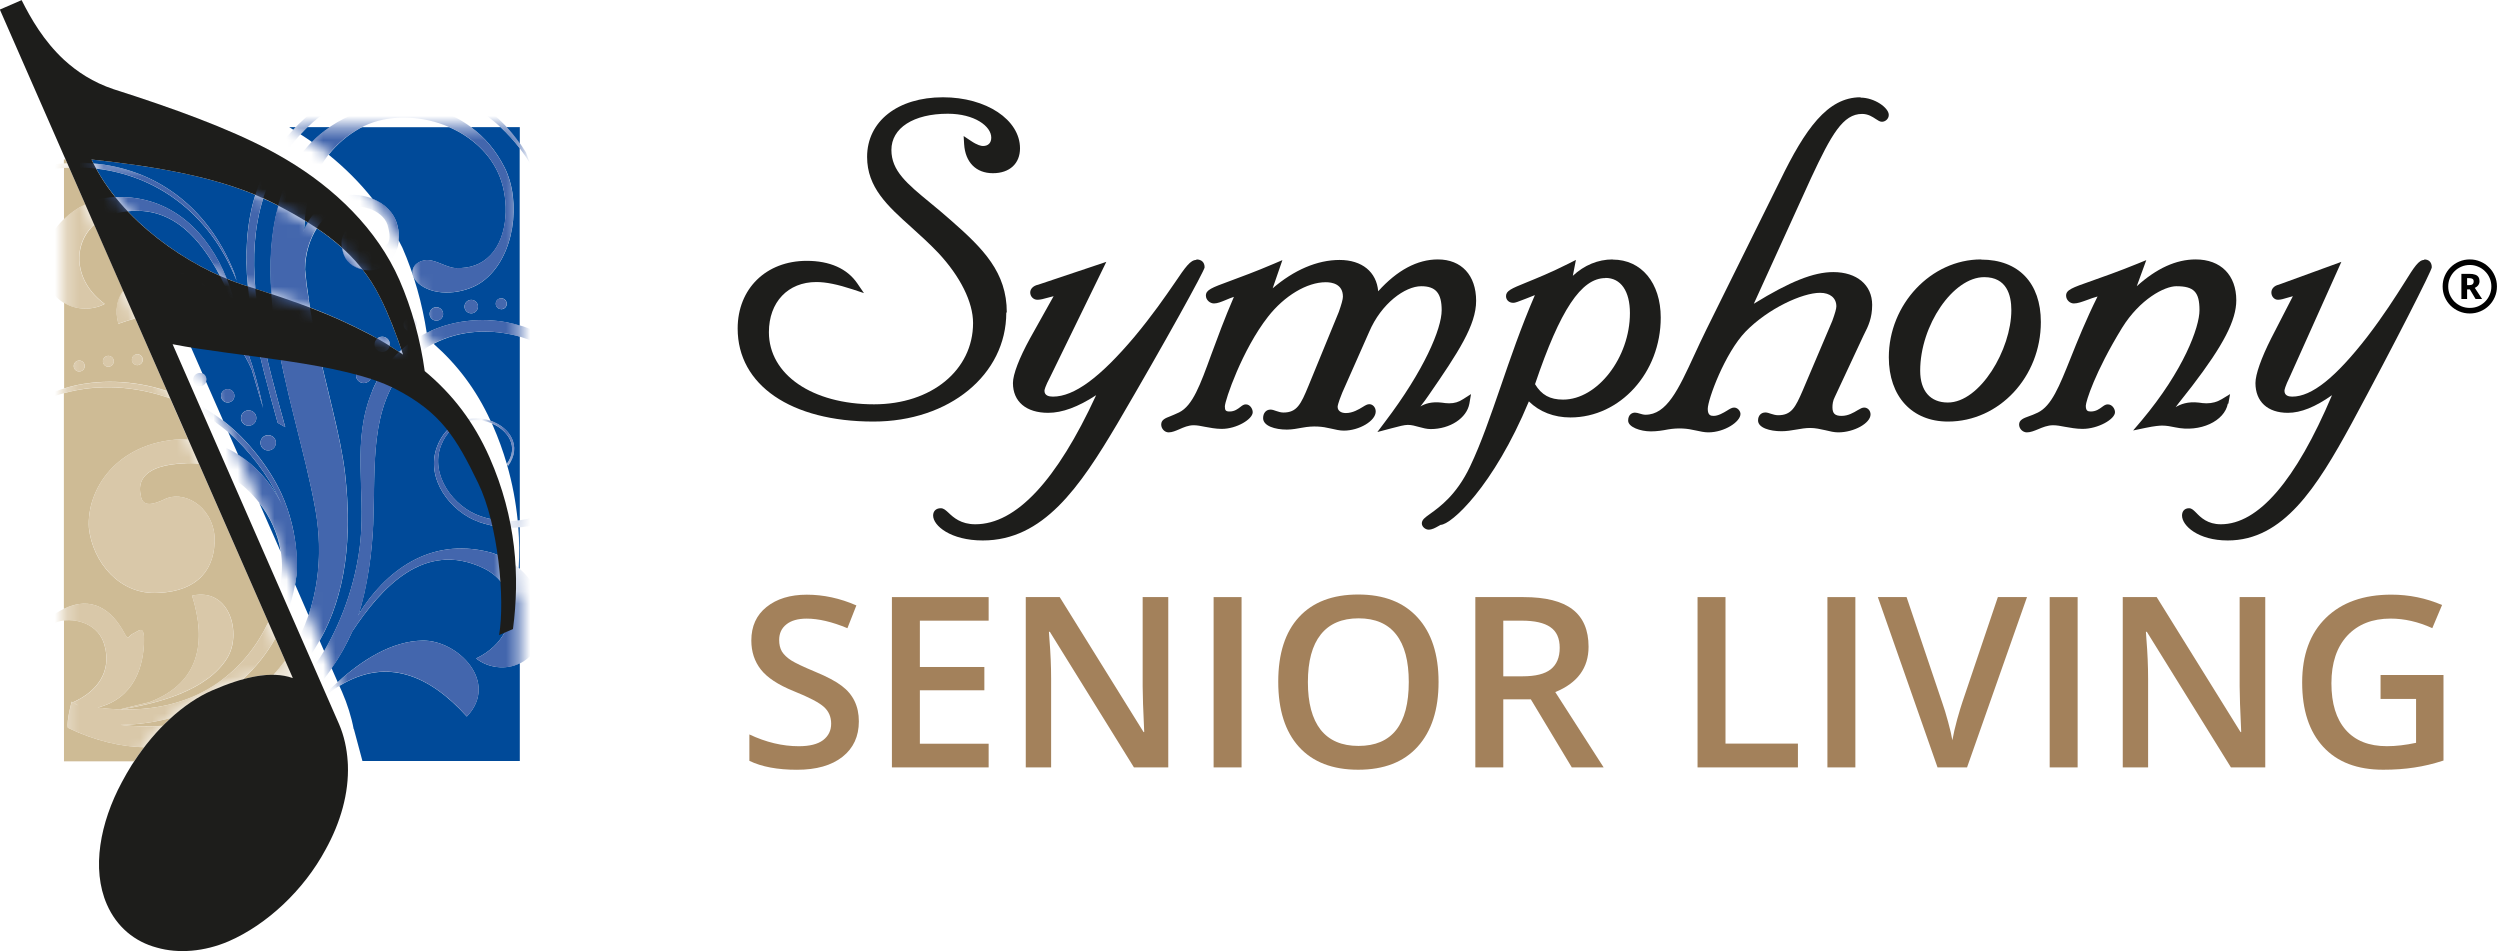 <svg width="205" height="78" viewBox="0 0 205 78" fill="none" xmlns="http://www.w3.org/2000/svg">
<g clip-path="url(#clip0_4287_3982)">
<path d="M40.332 34.728C40.358 34.772 40.376 34.824 40.402 34.868C40.874 35.939 41.251 36.993 41.557 38.038C42.563 36.653 41.688 35.295 40.341 34.728" fill="#004A99"/>
<path d="M36.157 36.54C35.23 38.961 37.198 41.573 39.377 42.322C39.928 42.514 40.479 42.636 41.022 42.688C40.715 40.58 40.19 38.49 39.447 36.975C39.018 36.087 38.615 35.286 38.204 34.563C37.364 34.789 36.594 35.399 36.157 36.54Z" fill="#004A99"/>
<path d="M35.562 28.198C37.514 29.922 39.062 31.968 40.226 34.502C41.783 35.042 42.833 36.566 41.669 38.195L41.564 38.073C42.019 39.64 42.299 41.173 42.448 42.671C42.509 42.671 42.562 42.671 42.623 42.653V27.605C40.269 26.917 37.688 27.065 35.562 28.189" fill="#004A99"/>
<path d="M25.581 11.643C26.027 11.19 26.517 10.781 27.042 10.424H25.222C25.178 10.467 25.126 10.511 25.082 10.555C24.933 10.703 24.785 10.859 24.645 11.016C24.959 11.216 25.274 11.425 25.581 11.643Z" fill="#004A99"/>
<path d="M41.371 13.724C42.789 16.502 42.211 21.152 39.56 23.086C38.309 24 36.157 24.34 34.74 23.538C33.471 22.807 33.559 21.614 34.783 21.353C35.615 21.178 36.559 21.962 37.399 21.988C38.519 22.006 39.455 21.727 40.234 20.909C41.713 19.341 41.739 16.415 40.986 14.499C40.243 12.61 38.677 11.225 36.839 10.432H29.7C29.648 10.459 29.595 10.476 29.543 10.502C28.467 11.094 27.618 11.835 26.953 12.688C28.283 13.768 29.499 14.97 30.549 16.302C31.546 16.703 32.343 17.46 32.596 18.523C32.71 18.949 32.727 19.35 32.692 19.716C32.789 19.916 32.902 20.116 32.999 20.316C33.961 22.511 34.626 24.906 34.993 27.292C37.329 26.142 40.103 25.951 42.614 26.691V12.157C42.133 11.521 41.599 10.946 41.039 10.424H38.624C39.718 11.242 40.663 12.331 41.371 13.724ZM35.982 26.256C35.693 26.36 35.378 26.221 35.265 25.942C35.151 25.655 35.291 25.341 35.58 25.228C35.859 25.115 36.183 25.254 36.297 25.541C36.411 25.829 36.271 26.142 35.982 26.256ZM38.843 25.655C38.563 25.768 38.239 25.628 38.126 25.341C38.012 25.062 38.16 24.74 38.441 24.627C38.729 24.514 39.044 24.653 39.158 24.941C39.263 25.228 39.123 25.541 38.843 25.655ZM41.083 25.35C40.838 25.341 40.645 25.132 40.654 24.888C40.663 24.636 40.873 24.453 41.126 24.462C41.371 24.47 41.564 24.679 41.555 24.932C41.546 25.176 41.336 25.367 41.083 25.358" fill="#004A99"/>
<path d="M20.758 26.543C20.408 26.491 20.067 26.447 19.717 26.404L19.936 27.161C19.848 26.917 19.752 26.665 19.656 26.395C19.489 26.377 19.323 26.351 19.157 26.325C20.417 28.581 21.126 31.298 21.572 33.466L20.644 30.314C19.262 27.152 17.057 25.811 14.441 25.689L16.602 30.627C16.602 30.627 16.637 30.636 16.655 30.645C16.882 30.775 16.97 31.045 16.891 31.289L18.3 34.493C18.3 34.493 18.352 34.528 18.378 34.554C20.259 36.035 22.07 38.299 23.068 40.467C23.785 42.035 24.214 43.785 24.319 45.527C24.319 45.579 24.336 45.631 24.336 45.675C24.363 46.006 24.354 46.354 24.336 46.729C24.336 46.807 24.336 46.877 24.336 46.955C24.336 47.112 24.301 47.26 24.275 47.408C24.249 47.582 24.232 47.756 24.197 47.93L25.299 50.456C26.2 47.817 26.419 44.813 25.85 41.687C25.019 37.062 23.313 31.907 22.552 26.778C22.149 26.717 21.738 26.665 21.336 26.613C21.834 29.46 22.639 32.316 23.392 35.025L22.77 34.668C22.044 32.047 21.274 29.295 20.767 26.534M19.148 32.734C18.991 32.996 18.658 33.083 18.396 32.935C18.134 32.778 18.046 32.447 18.195 32.186C18.352 31.925 18.685 31.837 18.947 31.985C19.21 32.134 19.297 32.473 19.148 32.734ZM20.933 34.598C20.758 34.894 20.373 34.999 20.067 34.824C19.77 34.65 19.665 34.267 19.84 33.962C20.015 33.657 20.399 33.562 20.706 33.736C21.012 33.91 21.108 34.293 20.933 34.598ZM22.534 36.627C22.359 36.923 21.974 37.028 21.668 36.853C21.371 36.679 21.266 36.296 21.441 35.991C21.616 35.695 22 35.591 22.307 35.765C22.613 35.939 22.709 36.322 22.534 36.618" fill="#004A99"/>
<path d="M42.535 46.563C42.535 46.563 42.587 46.616 42.623 46.642V43.237C42.623 43.237 42.544 43.237 42.5 43.237C42.587 44.36 42.587 45.475 42.535 46.555" fill="#004A99"/>
<path d="M39.046 53.991C41.295 52.92 42.161 50.909 41.776 49.176L41.181 49.437C41.251 49.036 41.295 48.575 41.321 48.061C40.945 47.452 40.385 46.938 39.632 46.581C34.785 44.273 31.26 48.2 28.889 51.771C28.416 52.833 27.848 53.843 27.191 54.793L27.69 55.933C29.72 54.105 32.126 52.581 34.645 52.528C37.506 52.476 40.971 55.925 38.276 58.755C35.249 55.385 31.697 53.852 27.83 56.247L28.049 56.734C28.477 57.71 28.828 58.833 29.002 59.791H29.02L29.72 62.404H42.624V54.392C41.452 54.958 40.009 54.767 39.046 53.991Z" fill="#004A99"/>
<path d="M30.506 32.09C30.978 30.932 31.643 29.956 32.439 29.138C32.186 29.016 31.914 28.894 31.626 28.781C31.599 28.789 31.591 28.816 31.564 28.824C31.241 28.946 30.873 28.789 30.751 28.467C29.299 27.98 27.601 27.605 25.816 27.3C26.7 31.567 27.951 35.756 28.301 38.856C28.887 44.064 28.38 48.688 26.21 52.546L26.578 53.382C28.231 50.612 29.264 47.321 29.561 44.334C29.981 40.093 28.835 36.191 30.515 32.099M29.237 31.01C29.115 30.688 29.272 30.322 29.596 30.191C29.92 30.061 30.287 30.226 30.418 30.549C30.541 30.871 30.383 31.236 30.06 31.367C29.736 31.498 29.369 31.332 29.237 31.01Z" fill="#004A99"/>
<path d="M40.086 45.266C40.514 45.37 40.926 45.535 41.311 45.745C41.276 44.935 41.206 44.081 41.092 43.219C40.506 43.149 39.911 43.019 39.307 42.81C36.945 41.991 34.836 39.239 35.843 36.618C36.324 35.355 37.19 34.668 38.126 34.415C36.997 32.456 35.755 31.027 33.541 29.73C33.454 29.817 33.358 29.895 33.279 29.991C30.296 33.518 30.794 38.003 30.602 42.993C30.506 45.353 30.112 48.157 29.395 50.395C31.582 46.842 35.239 44.046 40.077 45.266" fill="#004A99"/>
<path d="M42.624 11.774V10.424H41.539C41.924 10.842 42.283 11.295 42.624 11.774Z" fill="#004A99"/>
<path d="M18.711 35.434L19.525 37.28C20.898 38.16 22.062 39.431 22.902 40.946C22.902 40.938 22.902 40.929 22.893 40.92C21.983 38.952 20.408 36.906 18.72 35.434" fill="#004A99"/>
<path d="M23.017 45.248C22.79 43.742 22.142 42.366 21.25 41.225L23.017 45.248Z" fill="#004A99"/>
<path d="M24.248 10.424H23.715C23.829 10.493 23.934 10.572 24.047 10.633C24.117 10.563 24.178 10.493 24.248 10.424Z" fill="#004A99"/>
<path d="M19.911 55.707C20.795 55.454 21.635 55.323 22.422 55.341C22.763 54.966 23.087 54.575 23.384 54.174L22.579 52.345C21.906 53.529 21.022 54.688 19.902 55.715" fill="#CEBB95"/>
<path d="M13.7 32.073L11.093 26.116C10.638 26.238 10.175 26.377 9.711 26.552C9.405 25.437 9.615 24.54 10.105 23.843L7.734 18.427C5.966 20.012 6.001 23.025 8.591 24.923C7.594 25.454 6.273 25.437 5.258 24.827V31.846C7.952 31.028 10.945 31.158 13.718 32.064M11.312 29.051C11.557 29.077 11.732 29.303 11.706 29.547C11.68 29.791 11.452 29.965 11.216 29.939C10.971 29.913 10.787 29.687 10.822 29.443C10.848 29.199 11.076 29.025 11.312 29.051ZM6.588 30.453C6.343 30.505 6.106 30.348 6.054 30.105C6.001 29.861 6.159 29.626 6.404 29.573C6.649 29.521 6.885 29.678 6.938 29.922C6.99 30.166 6.833 30.401 6.588 30.453ZM8.836 30.07C8.591 30.044 8.416 29.817 8.442 29.573C8.469 29.329 8.687 29.155 8.932 29.181C9.177 29.208 9.352 29.434 9.326 29.669C9.3 29.922 9.081 30.096 8.827 30.07" fill="#CEBB95"/>
<path d="M23.998 55.541C23.998 55.541 23.964 55.575 23.953 55.597C23.976 55.597 24.009 55.597 24.032 55.62L23.998 55.541Z" fill="#CEBB95"/>
<path d="M9.893 58.171C16.507 58.371 20.295 54.697 22.001 51.013L16.314 38.046C15.886 37.977 15.466 37.959 15.072 38.003C11.774 38.142 11.275 39.483 11.537 40.598C11.651 41.669 12.622 41.347 13.454 40.964C14.95 40.162 17.39 41.408 17.601 44.038C17.671 46.615 16.288 48.479 12.981 48.618C9.831 48.81 7.592 46.11 7.286 43.28C7.093 40.145 9.56 36.296 14.783 36.026C15.002 36.008 15.212 36.026 15.422 36.026L13.952 32.673C11.126 31.646 8.029 31.454 5.238 32.247V49.924C7.53 48.827 9.158 50.003 10.173 51.884C10.339 52.18 10.444 52.424 10.61 52.18C10.794 51.98 10.908 51.98 11.266 51.762C11.669 51.527 11.783 51.692 11.809 52.415C11.809 54.592 11.021 57.274 8.003 58.023C8.633 58.11 9.245 58.154 9.831 58.171L12.264 57.579C16.384 56.011 16.953 52.659 15.755 48.844C18.878 48.148 19.858 52.006 18.624 53.982C16.936 56.682 12.859 57.692 9.901 58.18" fill="#CEBB95"/>
<path d="M5.51 13.385L5.37 13.071H5.238V13.402C5.326 13.402 5.413 13.385 5.501 13.385" fill="#CEBB95"/>
<path d="M5.561 59.678C5.439 59.12 5.876 57.536 5.876 57.536C5.911 57.562 5.937 57.579 5.972 57.588C7.958 56.726 9.192 55.062 8.562 52.877C8.072 51.161 6.348 50.743 5.246 50.874V62.43H10.994C11.257 62.038 11.537 61.646 11.816 61.28C9.892 61.219 7.792 60.74 5.561 59.678Z" fill="#CEBB95"/>
<path d="M5.246 17.974C5.754 17.486 6.348 17.068 6.996 16.763L5.675 13.759C5.535 13.759 5.386 13.759 5.246 13.776V17.982" fill="#CEBB95"/>
<path d="M6.051 57.649C6.165 57.718 6.278 57.779 6.383 57.84C6.322 57.771 6.235 57.71 6.13 57.692C6.147 57.692 6.165 57.692 6.191 57.701C6.138 57.675 6.095 57.658 6.051 57.64" fill="#CEBB95"/>
<path d="M13.356 59.512C13.566 59.294 13.785 59.077 14.004 58.877C12.761 59.207 11.396 59.408 9.883 59.443C11.099 59.582 12.254 59.59 13.347 59.512" fill="#CEBB95"/>
<path d="M25.249 18.244C25.17 18.192 25.082 18.148 24.995 18.096C24.969 18.348 24.951 18.61 24.934 18.871C25.03 18.653 25.135 18.444 25.249 18.253" fill="#004A99"/>
<path d="M22.815 16.868C22.719 16.816 22.631 16.764 22.535 16.72C22.229 16.563 21.896 16.424 21.581 16.285C20.838 18.636 20.715 21.135 20.943 23.687C21.407 23.835 21.844 23.974 22.264 24.113C22.08 21.649 22.203 19.211 22.824 16.877" fill="#004A99"/>
<path d="M19.227 22.424L19.402 23.016C17.163 17.364 12.701 14.369 7.889 13.829C8.335 14.648 8.869 15.423 9.464 16.163C14.144 16.006 17.093 19.167 18.589 22.851C19 23.016 19.411 23.182 19.796 23.312C19.98 23.364 20.146 23.425 20.321 23.478C20.076 20.9 20.199 18.366 20.933 15.98C16.883 14.299 11.905 13.55 7.504 13.08C7.556 13.193 7.618 13.298 7.67 13.402C12.499 13.829 16.979 16.72 19.227 22.415" fill="#004A99"/>
<path d="M30.925 27.77C30.978 27.727 31.039 27.675 31.109 27.649C31.433 27.527 31.8 27.683 31.931 28.006C31.975 28.128 31.975 28.25 31.949 28.363C32.211 28.528 32.474 28.694 32.719 28.859C32.78 28.798 32.85 28.737 32.92 28.685C32.421 27.213 31.756 25.55 31.205 24.461C30.785 23.591 30.278 22.807 29.718 22.084C28.974 21.919 28.318 21.431 28.117 20.621C28.09 20.525 28.082 20.43 28.064 20.342C27.417 19.759 26.717 19.219 25.982 18.723C25.431 19.576 25.037 20.717 25.02 22.093C25.081 22.816 25.168 23.538 25.282 24.27C25.308 24.366 25.317 24.453 25.343 24.549C25.343 24.549 25.326 24.549 25.317 24.549C25.352 24.766 25.387 24.984 25.422 25.21C27.137 25.863 28.607 26.525 30.278 27.396C30.496 27.509 30.706 27.64 30.925 27.762" fill="#004A99"/>
<path d="M10.48 17.329C12.694 19.655 15.476 21.475 18.031 22.616C16.474 19.611 14.155 16.912 10.48 17.329Z" fill="#004A99"/>
<mask id="mask0_4287_3982" style="mask-type:luminance" maskUnits="userSpaceOnUse" x="5" y="13" width="20" height="50">
<path d="M5.246 13.071V62.438H11.003C12.726 59.817 15.036 57.64 17.398 56.621C19.901 55.541 22.201 54.967 24.013 55.611L5.377 13.071H5.246Z" fill="white"/>
</mask>
<g mask="url(#mask0_4287_3982)">
<path fill-rule="evenodd" clip-rule="evenodd" d="M17.903 59.983C26.941 55.498 29.329 48.087 28.288 38.848C27.387 30.853 20.414 15.501 29.539 10.493C33.222 8.473 39.268 10.145 40.974 14.491C41.726 16.398 41.7 19.324 40.221 20.9C39.443 21.727 38.507 22.006 37.387 21.98C36.547 21.954 35.602 21.17 34.771 21.344C33.546 21.605 33.459 22.798 34.727 23.53C36.144 24.34 38.297 23.991 39.548 23.086C42.207 21.152 42.776 16.502 41.359 13.724C37.492 6.122 26.599 7.411 23.546 14.656C19.95 23.173 24.325 33.318 25.838 41.687C27.658 51.771 21.402 60.714 9.88 59.443C20.86 59.19 24.622 50.221 24.333 45.684C23.905 40.415 19.863 35.687 14.788 36.017C9.556 36.287 7.089 40.136 7.29 43.271C7.597 46.102 9.836 48.81 12.986 48.61C16.284 48.47 17.675 46.607 17.605 44.029C17.395 41.399 14.954 40.154 13.458 40.955C12.636 41.338 11.665 41.652 11.542 40.589C11.28 39.475 11.779 38.125 15.077 37.994C18.288 37.655 22.802 41.208 23.1 45.91C23.432 50.229 19.416 59.512 8.017 58.014C11.035 57.266 11.814 54.584 11.822 52.406C11.796 51.675 11.682 51.518 11.28 51.753C10.912 51.971 10.799 51.971 10.624 52.171C10.457 52.415 10.352 52.171 10.186 51.875C9.023 49.733 7.072 48.505 4.237 50.525C3.651 50.926 3.756 51.553 4.491 51.109C5.243 50.621 7.929 50.673 8.568 52.885C9.198 55.071 7.973 56.734 5.978 57.596C5.952 57.579 5.917 57.562 5.882 57.544C5.882 57.544 5.444 59.12 5.567 59.678C10.484 62.029 14.788 61.533 17.912 59.974M6.188 57.701C6.188 57.701 6.153 57.692 6.127 57.692C6.232 57.71 6.319 57.771 6.381 57.84C6.276 57.779 6.162 57.71 6.048 57.649C6.092 57.657 6.136 57.684 6.188 57.71" fill="#D9C8A9"/>
<path d="M30.608 42.993C30.8 38.003 30.293 33.518 33.285 29.991C37.353 25.184 46.12 26.882 48.587 32.639C50.888 38.029 45.359 44.386 39.383 42.322C37.205 41.573 35.236 38.952 36.163 36.54C37.747 32.412 43.644 35.207 41.544 38.055L41.667 38.194C43.985 34.964 37.555 32.142 35.84 36.618C34.834 39.239 36.942 41.991 39.304 42.81C45.787 45.056 51.115 38.734 49.068 32.795C46.163 24.366 33.836 24 30.503 32.09C28.823 36.183 29.96 40.084 29.549 44.325C29.103 48.853 26.96 54.096 23.53 57.152C20.695 59.678 17.799 61.585 12.41 62.342C19.908 62.786 26.137 58.067 28.919 51.701C29.952 49.35 30.494 45.849 30.608 43.001" fill="#DECFB3"/>
<path d="M22.823 50.116C23.514 49.228 23.82 48.401 23.872 47.312C23.986 45.135 23.794 42.915 22.884 40.92C21.886 38.752 20.075 36.479 18.186 35.008C12.201 30.305 2.516 30.262 -1.613 37.724L-1.43 37.289C2.709 29.826 12.394 29.87 18.378 34.572C20.259 36.053 22.07 38.325 23.067 40.485C23.986 42.479 24.441 44.796 24.327 46.973C24.266 48.061 23.697 48.801 23.006 49.69L22.823 50.125" fill="#D9C8A9"/>
<path d="M22.767 34.676C20.501 26.473 17.684 16.929 24.465 10.197C30.151 4.546 38.944 5.704 43.126 12.496L43.459 13.385C39.277 6.592 30.773 4.903 25.086 10.555C18.305 17.286 21.123 26.83 23.389 35.033L22.767 34.676Z" fill="#DECFB3"/>
<path d="M15.908 30.854C15.751 31.115 15.847 31.455 16.109 31.603C16.372 31.751 16.713 31.664 16.862 31.402C17.019 31.141 16.923 30.802 16.661 30.654C16.398 30.505 16.057 30.593 15.908 30.854Z" fill="#DECFB3"/>
<path d="M13.17 29.826C13.012 30.087 13.109 30.427 13.371 30.575C13.634 30.723 13.975 30.636 14.123 30.375C14.281 30.113 14.185 29.774 13.922 29.617C13.66 29.469 13.319 29.556 13.17 29.817" fill="#DECFB3"/>
<path d="M10.807 29.443C10.781 29.687 10.956 29.913 11.201 29.939C11.446 29.965 11.673 29.791 11.7 29.547C11.726 29.303 11.551 29.086 11.306 29.051C11.061 29.025 10.834 29.199 10.816 29.443" fill="#D9C8A9"/>
<path d="M8.436 29.574C8.41 29.817 8.585 30.044 8.83 30.07C9.075 30.096 9.302 29.922 9.329 29.669C9.355 29.426 9.18 29.208 8.935 29.182C8.69 29.156 8.462 29.33 8.436 29.574Z" fill="#D9C8A9"/>
<path d="M6.051 30.105C6.103 30.349 6.339 30.497 6.584 30.453C6.829 30.401 6.978 30.166 6.934 29.922C6.882 29.678 6.646 29.53 6.401 29.573C6.156 29.626 6.007 29.861 6.051 30.105Z" fill="#D9C8A9"/>
<path fill-rule="evenodd" clip-rule="evenodd" d="M24.718 24.793C24.718 24.793 25.103 24.575 25.322 24.558C24.141 20.291 26.337 17.434 28.078 17.042C29.863 16.607 31.586 17.399 31.822 18.627C32.155 19.864 31.709 20.203 31.262 20.238C30.851 20.317 30.86 19.916 30.904 19.576C31.026 18.932 30.283 18.166 29.276 18.392C28.305 18.662 27.772 19.394 28.095 20.63C28.384 21.815 29.653 22.337 30.746 22.119C31.936 21.832 33.091 20.474 32.592 18.505C32.137 16.59 29.906 15.64 27.885 16.084C25.969 16.546 23.345 19.263 24.718 24.784" fill="#DECFB3"/>
<path d="M21.569 33.466C20.825 29.869 19.364 24.732 15.856 22.764C13.363 21.37 8.664 22.772 9.697 26.543C14.325 24.871 18.481 25.376 20.642 30.314L21.569 33.466Z" fill="#D9C8A9"/>
<path d="M19.105 24.305C17.81 19.977 14.651 15.841 9.192 16.171C5.474 16.389 1.974 20.508 4.266 23.922C5.238 25.359 7.206 25.655 8.571 24.923C5.325 22.537 6.095 18.392 9.393 17.53C15.762 15.858 18.413 23.016 19.936 27.153L19.105 24.296" fill="#D9C8A9"/>
<path fill-rule="evenodd" clip-rule="evenodd" d="M19.225 22.424C13.801 8.708 -4.519 11.182 -9.707 25.472C-12.358 32.769 -10.512 40.502 -3.189 45.588L-2.525 45.666C-10.713 40.389 -11.973 33.013 -8.99 25.045C-3.776 11.121 14.098 9.605 19.409 23.016L19.234 22.424" fill="#DECFB3"/>
<path d="M9.645 58.215C12.611 57.745 16.881 56.743 18.613 53.974C19.847 52.006 18.867 48.14 15.743 48.836C16.942 52.651 16.373 56.003 12.253 57.571L9.637 58.206" fill="#D9C8A9"/>
</g>
<mask id="mask1_4287_3982" style="mask-type:luminance" maskUnits="userSpaceOnUse" x="14" y="10" width="29" height="53">
<path d="M23.716 10.424C27.688 12.775 31.179 16.137 33.007 20.299C34.04 22.65 34.731 25.219 35.09 27.771C37.364 29.66 39.123 31.942 40.4 34.859C42.587 39.832 42.894 44.612 42.316 48.923L41.17 49.419C41.678 46.493 41.091 40.311 39.455 36.967C37.662 33.257 36.411 31.176 32.675 29.242C28.388 27.039 19.613 26.621 14.398 25.585L28.047 56.734C28.476 57.71 28.834 58.833 29 59.791H29.018L29.718 62.404H42.623V10.424H23.716Z" fill="white"/>
</mask>
<g mask="url(#mask1_4287_3982)">
<path fill-rule="evenodd" clip-rule="evenodd" d="M17.907 59.983C26.944 55.498 29.333 48.087 28.292 38.848C27.391 30.853 20.418 15.501 29.543 10.493C33.226 8.473 39.272 10.145 40.978 14.491C41.73 16.398 41.704 19.324 40.225 20.9C39.447 21.727 38.511 22.006 37.391 21.98C36.551 21.954 35.606 21.17 34.775 21.344C33.55 21.605 33.462 22.798 34.731 23.53C36.148 24.34 38.3 23.991 39.552 23.086C42.211 21.152 42.78 16.502 41.363 13.724C37.496 6.122 26.603 7.411 23.55 14.656C19.954 23.173 24.328 33.318 25.842 41.687C27.662 51.771 21.406 60.714 9.884 59.443C20.864 59.19 24.626 50.221 24.337 45.684C23.909 40.415 19.866 35.687 14.792 36.017C9.56 36.287 7.093 40.136 7.294 43.271C7.601 46.102 9.84 48.81 12.99 48.61C16.288 48.47 17.679 46.607 17.609 44.029C17.399 41.399 14.958 40.154 13.462 40.955C12.64 41.338 11.669 41.652 11.546 40.589C11.284 39.475 11.783 38.125 15.081 37.994C18.292 37.655 22.806 41.208 23.104 45.91C23.436 50.229 19.42 59.512 8.02 58.014C11.039 57.266 11.818 54.584 11.826 52.406C11.8 51.675 11.686 51.518 11.284 51.753C10.916 51.971 10.803 51.971 10.628 52.171C10.461 52.415 10.356 52.171 10.19 51.875C9.027 49.733 7.076 48.505 4.241 50.525C3.655 50.926 3.76 51.553 4.495 51.109C5.247 50.621 7.933 50.673 8.572 52.885C9.202 55.071 7.977 56.734 5.982 57.596C5.956 57.579 5.921 57.562 5.886 57.544C5.886 57.544 5.448 59.12 5.571 59.678C10.488 62.029 14.792 61.533 17.916 59.974M6.192 57.701C6.192 57.701 6.157 57.692 6.131 57.692C6.236 57.71 6.323 57.771 6.384 57.84C6.279 57.779 6.166 57.71 6.052 57.649C6.096 57.657 6.139 57.684 6.192 57.71" fill="#4366AD"/>
<path d="M30.612 42.993C30.804 38.003 30.297 33.518 33.289 29.991C37.357 25.184 46.124 26.882 48.591 32.639C50.892 38.029 45.362 44.386 39.387 42.322C37.209 41.573 35.24 38.952 36.167 36.54C37.751 32.412 43.648 35.207 41.548 38.055L41.67 38.194C43.989 34.964 37.559 32.142 35.844 36.618C34.838 39.239 36.946 41.991 39.308 42.81C45.791 45.056 51.119 38.734 49.072 32.795C46.167 24.366 33.84 24 30.507 32.09C28.827 36.183 29.964 40.084 29.553 44.325C29.107 48.853 26.963 54.096 23.534 57.152C20.699 59.678 17.803 61.585 12.414 62.342C19.912 62.786 26.141 58.067 28.923 51.701C29.956 49.35 30.498 45.849 30.612 43.001" fill="#4366AD"/>
<path d="M22.826 50.116C23.517 49.228 23.824 48.401 23.876 47.312C23.99 45.135 23.797 42.915 22.888 40.92C21.89 38.752 20.079 36.479 18.189 35.008C12.205 30.305 2.52 30.262 -1.609 37.724L-1.426 37.289C2.713 29.826 12.398 29.87 18.382 34.572C20.263 36.053 22.074 38.325 23.071 40.485C23.99 42.479 24.445 44.796 24.331 46.973C24.27 48.061 23.701 48.801 23.01 49.69L22.826 50.125" fill="#4366AD"/>
<path d="M21.444 35.992C21.269 36.288 21.374 36.671 21.672 36.854C21.978 37.028 22.363 36.923 22.538 36.627C22.713 36.323 22.617 35.939 22.31 35.774C22.013 35.6 21.619 35.704 21.444 36" fill="#4366AD"/>
<path d="M19.851 33.962C19.676 34.267 19.78 34.65 20.078 34.824C20.375 34.999 20.769 34.894 20.935 34.598C21.11 34.293 21.005 33.91 20.708 33.736C20.41 33.562 20.017 33.666 19.842 33.962" fill="#4366AD"/>
<path d="M18.197 32.177C18.04 32.438 18.136 32.778 18.398 32.926C18.661 33.074 19.002 32.987 19.151 32.726C19.308 32.464 19.212 32.125 18.95 31.977C18.687 31.82 18.346 31.916 18.197 32.177Z" fill="#4366AD"/>
<path d="M22.771 34.676C20.505 26.473 17.688 16.929 24.469 10.197C30.155 4.546 38.948 5.704 43.13 12.496L43.462 13.385C39.281 6.592 30.777 4.903 25.09 10.555C18.309 17.286 21.127 26.83 23.392 35.033L22.771 34.676Z" fill="#4366AD"/>
<path d="M15.912 30.854C15.755 31.115 15.851 31.455 16.113 31.603C16.376 31.751 16.717 31.664 16.866 31.402C17.023 31.141 16.927 30.802 16.665 30.654C16.402 30.505 16.061 30.593 15.912 30.854Z" fill="#4366AD"/>
<path fill-rule="evenodd" clip-rule="evenodd" d="M24.722 24.793C24.722 24.793 25.107 24.575 25.326 24.558C24.145 20.291 26.341 17.434 28.082 17.042C29.867 16.607 31.59 17.399 31.826 18.627C32.159 19.864 31.713 20.203 31.266 20.238C30.855 20.317 30.864 19.916 30.908 19.576C31.03 18.932 30.287 18.166 29.28 18.392C28.309 18.662 27.776 19.394 28.099 20.63C28.388 21.815 29.657 22.337 30.75 22.119C31.94 21.832 33.095 20.474 32.596 18.505C32.141 16.59 29.91 15.64 27.889 16.084C25.973 16.546 23.349 19.263 24.722 24.784" fill="#4568AE"/>
<path d="M21.573 33.466C20.829 29.869 19.368 24.732 15.86 22.764C13.366 21.37 8.668 22.772 9.701 26.543C14.329 24.871 18.485 25.376 20.645 30.314L21.573 33.466Z" fill="#4366AD"/>
<path d="M19.108 24.305C17.814 19.977 14.655 15.841 9.196 16.171C5.478 16.389 1.978 20.508 4.27 23.922C5.241 25.359 7.21 25.655 8.575 24.923C5.329 22.537 6.099 18.392 9.397 17.53C15.766 15.858 18.417 23.016 19.94 27.153L19.108 24.296" fill="#5C76B8"/>
<path d="M24.531 59.26C26.893 56.447 30.629 52.607 34.654 52.528C37.515 52.476 40.979 55.925 38.285 58.755C34.995 55.097 31.102 53.591 26.85 56.926L24.531 59.26Z" fill="#4366AD"/>
<path d="M28.817 51.405C30.908 47.39 34.784 43.925 40.086 45.266C43.69 46.18 46.359 50.874 43.463 53.808C42.247 55.036 40.252 54.967 39.044 53.991C42.684 52.25 42.71 48.044 39.631 46.581C33.69 43.75 29.727 50.282 27.461 54.07L28.817 51.422" fill="#4366AD"/>
<path fill-rule="evenodd" clip-rule="evenodd" d="M19.229 22.424C13.805 8.708 -4.515 11.182 -9.703 25.472C-12.354 32.769 -10.508 40.502 -3.186 45.588L-2.521 45.666C-10.71 40.389 -11.97 33.013 -8.986 25.045C-3.772 11.121 14.102 9.605 19.413 23.016L19.238 22.424" fill="#5C76B8"/>
<path d="M9.649 58.215C12.615 57.745 16.885 56.743 18.617 53.974C19.851 52.006 18.871 48.14 15.747 48.836C16.946 52.651 16.377 56.003 12.257 57.571L9.641 58.206" fill="#5C76B8"/>
<path d="M30.418 30.549C30.54 30.871 30.383 31.237 30.059 31.367C29.735 31.498 29.368 31.333 29.237 31.01C29.114 30.688 29.272 30.322 29.596 30.192C29.919 30.061 30.287 30.227 30.418 30.549Z" fill="#4366AD"/>
<path d="M31.925 28.006C32.056 28.328 31.89 28.694 31.566 28.824C31.242 28.946 30.875 28.79 30.752 28.467C30.63 28.145 30.787 27.779 31.111 27.657C31.435 27.536 31.802 27.692 31.933 28.015" fill="#5C76B8"/>
<path d="M34.162 26.412C34.276 26.7 34.136 27.013 33.847 27.127C33.558 27.24 33.243 27.1 33.129 26.813C33.016 26.534 33.156 26.212 33.444 26.099C33.724 25.986 34.048 26.125 34.162 26.412Z" fill="#5C76B8"/>
<path d="M36.298 25.541C36.412 25.82 36.272 26.142 35.983 26.256C35.695 26.36 35.38 26.221 35.266 25.942C35.152 25.655 35.292 25.341 35.581 25.237C35.861 25.123 36.185 25.263 36.298 25.55" fill="#4568AE"/>
<path d="M39.161 24.941C39.266 25.228 39.126 25.542 38.846 25.655C38.566 25.768 38.242 25.629 38.128 25.341C38.014 25.054 38.163 24.74 38.443 24.627C38.732 24.514 39.047 24.653 39.161 24.941Z" fill="#4568AE"/>
<path d="M41.546 24.923C41.537 25.167 41.327 25.358 41.074 25.35C40.828 25.341 40.636 25.132 40.645 24.888C40.654 24.636 40.864 24.444 41.117 24.462C41.362 24.47 41.555 24.679 41.546 24.932" fill="#4568AE"/>
</g>
<path d="M40.146 37.516C38.86 34.599 37.101 32.318 34.827 30.428C34.477 27.876 33.777 25.307 32.753 22.956C30.924 18.794 27.442 15.432 23.47 13.081C23.024 12.82 22.587 12.567 22.141 12.332C18.711 10.512 14.153 8.857 9.315 7.316C7.626 6.75 6.305 5.879 5.229 4.886C3.584 3.354 2.534 1.525 1.773 0.01L-0.012 0.785L5.229 12.741L5.378 13.072L24.013 55.603C22.202 54.959 19.892 55.534 17.399 56.614C15.036 57.641 12.727 59.809 11.003 62.431C10.942 62.526 10.872 62.622 10.811 62.718C10.522 63.188 10.242 63.658 9.988 64.146C8.212 67.455 7.486 71.243 8.763 74.161C9.568 76.007 11.047 77.226 12.867 77.705C14.617 78.21 16.751 78.045 18.755 77.183C21.896 75.815 24.914 72.985 26.69 69.676C27.932 67.438 28.615 65.034 28.527 62.718C28.527 62.622 28.518 62.526 28.51 62.431C28.44 61.386 28.221 60.349 27.801 59.374L14.153 28.225C19.367 29.261 28.151 29.688 32.421 31.891C36.165 33.824 37.416 35.905 39.21 39.615C40.846 42.968 41.432 49.142 40.925 52.077L42.062 51.58C42.639 47.27 42.333 42.489 40.146 37.516ZM30.277 27.406C27.084 25.743 24.651 24.855 19.805 23.313C15.518 21.876 9.883 18.14 7.504 13.081C12.499 13.621 18.247 14.509 22.534 16.712C26.27 18.645 29.411 20.753 31.204 24.463C31.808 25.638 32.543 27.519 33.05 29.078C32.211 28.512 31.266 27.902 30.277 27.406Z" fill="#1D1D1B"/>
<mask id="mask2_4287_3982" style="mask-type:luminance" maskUnits="userSpaceOnUse" x="7" y="13" width="27" height="17">
<path d="M19.806 23.312C24.653 24.854 27.085 25.742 30.278 27.405C31.267 27.91 32.212 28.511 33.052 29.077C32.535 27.518 31.809 25.646 31.197 24.462C29.403 20.761 26.262 18.645 22.527 16.711C18.24 14.508 12.501 13.62 7.496 13.08C9.876 18.14 15.51 21.867 19.797 23.312" fill="white"/>
</mask>
<g mask="url(#mask2_4287_3982)">
<path fill-rule="evenodd" clip-rule="evenodd" d="M17.907 59.983C26.944 55.498 29.333 48.087 28.292 38.848C27.391 30.853 20.418 15.501 29.543 10.493C33.226 8.473 39.272 10.145 40.978 14.491C41.73 16.398 41.704 19.324 40.225 20.9C39.447 21.727 38.511 22.006 37.391 21.98C36.551 21.954 35.606 21.17 34.775 21.344C33.55 21.605 33.462 22.798 34.731 23.53C36.148 24.34 38.3 23.991 39.552 23.086C42.211 21.152 42.78 16.502 41.363 13.724C37.496 6.122 26.603 7.411 23.55 14.656C19.954 23.173 24.328 33.318 25.842 41.687C27.662 51.771 21.406 60.714 9.884 59.443C20.864 59.19 24.626 50.221 24.337 45.684C23.909 40.415 19.866 35.687 14.792 36.017C9.56 36.287 7.093 40.136 7.294 43.271C7.601 46.102 9.84 48.81 12.99 48.61C16.288 48.47 17.679 46.607 17.609 44.029C17.399 41.399 14.958 40.154 13.462 40.955C12.64 41.338 11.669 41.652 11.546 40.589C11.284 39.475 11.783 38.125 15.081 37.994C18.292 37.655 22.806 41.208 23.104 45.91C23.436 50.229 19.42 59.512 8.02 58.014C11.039 57.266 11.818 54.584 11.826 52.406C11.8 51.675 11.686 51.518 11.284 51.753C10.916 51.971 10.803 51.971 10.628 52.171C10.461 52.415 10.356 52.171 10.19 51.875C9.027 49.733 7.076 48.505 4.241 50.525C3.655 50.926 3.76 51.553 4.495 51.109C5.247 50.621 7.933 50.673 8.572 52.885C9.202 55.071 7.977 56.734 5.982 57.596C5.956 57.579 5.921 57.562 5.886 57.544C5.886 57.544 5.448 59.12 5.571 59.678C10.488 62.029 14.792 61.533 17.916 59.974M6.192 57.701C6.192 57.701 6.157 57.692 6.131 57.692C6.236 57.71 6.323 57.771 6.384 57.84C6.279 57.779 6.166 57.71 6.052 57.649C6.096 57.657 6.139 57.684 6.192 57.71" fill="#4366AD"/>
<path d="M30.612 42.993C30.804 38.003 30.297 33.518 33.289 29.991C37.357 25.184 46.124 26.882 48.591 32.639C50.892 38.029 45.362 44.386 39.387 42.322C37.209 41.573 35.24 38.952 36.167 36.54C37.751 32.412 43.648 35.207 41.548 38.055L41.67 38.194C43.989 34.964 37.559 32.142 35.844 36.618C34.838 39.239 36.946 41.991 39.308 42.81C45.791 45.056 51.119 38.734 49.072 32.795C46.167 24.366 33.84 24 30.507 32.09C28.827 36.183 29.964 40.084 29.553 44.325C29.107 48.853 26.963 54.096 23.534 57.152C20.699 59.678 17.803 61.585 12.414 62.342C19.912 62.786 26.141 58.067 28.923 51.701C29.956 49.35 30.498 45.849 30.612 43.001" fill="#4366AD"/>
<path d="M22.771 34.676C20.505 26.473 17.688 16.929 24.469 10.197C30.155 4.546 38.948 5.704 43.13 12.496L43.462 13.385C39.281 6.592 30.777 4.903 25.09 10.555C18.309 17.286 21.127 26.83 23.392 35.033L22.771 34.676Z" fill="#4366AD"/>
<path d="M10.811 29.443C10.785 29.687 10.96 29.913 11.205 29.939C11.45 29.965 11.677 29.791 11.704 29.547C11.73 29.303 11.555 29.086 11.31 29.051C11.065 29.025 10.837 29.199 10.82 29.443" fill="#5C76B8"/>
<path fill-rule="evenodd" clip-rule="evenodd" d="M24.722 24.793C24.722 24.793 25.107 24.575 25.326 24.558C24.145 20.291 26.341 17.434 28.082 17.042C29.867 16.607 31.59 17.399 31.826 18.627C32.159 19.864 31.713 20.203 31.266 20.238C30.855 20.317 30.864 19.916 30.908 19.576C31.03 18.932 30.287 18.166 29.28 18.392C28.309 18.662 27.776 19.394 28.099 20.63C28.388 21.815 29.657 22.337 30.75 22.119C31.94 21.832 33.095 20.474 32.596 18.505C32.141 16.59 29.91 15.64 27.889 16.084C25.973 16.546 23.349 19.263 24.722 24.784" fill="#4366AD"/>
<path d="M21.573 33.466C20.829 29.869 19.368 24.732 15.86 22.764C13.366 21.37 8.668 22.772 9.701 26.543C14.329 24.871 18.485 25.376 20.645 30.314L21.573 33.466Z" fill="#5C76B8"/>
<path d="M19.108 24.305C17.814 19.977 14.655 15.841 9.196 16.171C5.478 16.389 1.978 20.508 4.27 23.922C5.241 25.359 7.21 25.655 8.575 24.923C5.329 22.537 6.099 18.392 9.397 17.53C15.766 15.858 18.417 23.016 19.94 27.153L19.108 24.296" fill="#4366AD"/>
<path fill-rule="evenodd" clip-rule="evenodd" d="M19.229 22.424C13.805 8.708 -4.515 11.182 -9.703 25.472C-12.354 32.769 -10.508 40.502 -3.186 45.588L-2.521 45.666C-10.71 40.389 -11.97 33.013 -8.986 25.045C-3.772 11.121 14.102 9.605 19.413 23.016L19.238 22.424" fill="#4366AD"/>
<path d="M31.925 28.006C32.056 28.328 31.89 28.694 31.566 28.824C31.242 28.946 30.875 28.79 30.752 28.467C30.63 28.145 30.787 27.779 31.111 27.657C31.435 27.536 31.802 27.692 31.933 28.015" fill="#4366AD"/>
<path d="M34.162 26.412C34.276 26.7 34.136 27.013 33.847 27.127C33.558 27.24 33.243 27.1 33.129 26.813C33.016 26.534 33.156 26.212 33.444 26.099C33.724 25.986 34.048 26.125 34.162 26.412Z" fill="#5C76B8"/>
</g>
<path d="M82.557 25.618C82.557 22.336 80.645 20.403 77.948 18.043C77.365 17.524 76.809 17.07 76.294 16.642C74.369 15.059 73.095 14.009 73.095 12.296C73.095 10.493 74.912 9.326 77.718 9.326C79.913 9.326 81.283 10.351 81.283 11.285C81.283 11.713 81.039 11.972 80.605 11.972C80.469 11.972 80.157 11.92 79.602 11.544L79.019 11.155L79.059 11.829C79.154 13.308 80.035 14.203 81.418 14.203C82.801 14.203 83.641 13.399 83.641 12.167C83.641 9.819 80.876 7.977 77.324 7.977C73.61 7.977 71.102 9.949 71.102 12.867C71.102 15.371 72.783 16.888 74.735 18.639C75.454 19.288 76.199 19.962 76.931 20.728C78.748 22.673 79.791 24.775 79.791 26.487C79.791 30.352 76.376 33.154 71.672 33.154C66.602 33.154 63.05 30.715 63.05 27.239C63.05 24.775 64.609 23.127 66.941 23.127C67.741 23.127 68.676 23.322 69.909 23.724L70.845 24.035L70.303 23.244C69.476 22.025 68.039 21.389 66.154 21.389C62.82 21.389 60.488 23.672 60.488 26.941C60.488 31.572 64.853 34.568 71.618 34.568C77.84 34.568 82.516 30.729 82.516 25.631L82.557 25.618Z" fill="#1D1D1B"/>
<path d="M98.111 21.313C97.611 21.313 97.222 21.871 96.305 23.226C95.554 24.315 94.526 25.816 92.997 27.649C90.19 30.969 88.078 32.523 86.341 32.523C86.021 32.523 85.646 32.444 85.646 32.045C85.646 31.979 85.688 31.713 86.132 30.876L90.718 21.472L85.132 23.345C84.743 23.425 84.478 23.677 84.478 23.983C84.478 24.315 84.743 24.58 85.062 24.58C85.076 24.58 85.257 24.58 85.479 24.527L86.396 24.288L84.465 27.742C83.575 29.362 83.061 30.704 83.061 31.408C83.061 32.935 84.145 33.852 85.951 33.852C87.105 33.852 88.397 33.373 89.884 32.404C86.646 39.43 83.311 42.99 79.976 42.99C78.795 42.99 78.183 42.432 77.78 42.047C77.558 41.848 77.391 41.675 77.141 41.675C76.752 41.675 76.516 41.914 76.516 42.273C76.516 43.11 77.961 44.318 80.587 44.318C85.549 44.318 88.522 39.975 91.621 34.742C95.568 28.007 98.778 22.176 98.778 21.924C98.778 21.512 98.528 21.273 98.097 21.273L98.111 21.313Z" fill="#1D1D1B"/>
<path d="M117.312 35.184C118.907 35.184 120.273 34.285 120.489 33.101L120.624 32.316L119.975 32.73C119.61 32.972 119.259 33.072 118.826 33.072C118.623 33.072 118.42 33.044 118.217 33.015C117.379 32.915 116.825 33.115 116.473 33.329C116.514 33.272 116.554 33.229 116.595 33.172C116.757 32.958 116.96 32.701 117.176 32.373C119.57 28.906 121.043 26.666 121.043 24.669C121.043 22.571 119.84 21.273 117.906 21.273C116.216 21.273 114.567 22.157 113.012 23.884C112.877 22.3 111.687 21.316 109.848 21.316C108.009 21.316 106.103 22.143 104.359 23.641L105.156 21.33L104.453 21.63C102.953 22.272 101.736 22.714 100.857 23.042C99.343 23.599 98.883 23.77 98.883 24.241C98.883 24.611 99.234 24.883 99.545 24.883C99.829 24.883 100.14 24.754 100.519 24.597C100.708 24.512 100.938 24.426 101.181 24.34C100.397 26.152 99.816 27.75 99.329 29.063C98.41 31.588 97.801 33.258 96.692 33.814C96.409 33.957 96.165 34.042 95.976 34.128C95.57 34.285 95.219 34.413 95.219 34.813C95.219 35.155 95.503 35.455 95.827 35.455C96.111 35.455 96.409 35.326 96.706 35.198C97.058 35.041 97.45 34.87 97.882 34.87C98.153 34.87 98.464 34.927 98.802 34.998C99.207 35.07 99.681 35.169 100.181 35.169C101.411 35.169 102.723 34.37 102.723 33.8C102.723 33.529 102.506 33.158 102.155 33.158C101.979 33.158 101.857 33.258 101.709 33.372C101.506 33.529 101.235 33.743 100.83 33.743C100.519 33.743 100.438 33.657 100.438 33.329C100.438 32.844 101.857 28.678 103.98 25.967C105.319 24.255 107.171 23.142 108.712 23.142C109.24 23.142 110.119 23.299 110.119 24.326C110.119 24.54 109.997 24.968 109.781 25.582L107.293 31.645C106.671 33.158 106.346 33.828 105.238 33.828C105.021 33.828 104.818 33.757 104.643 33.7C104.48 33.643 104.332 33.586 104.183 33.586C103.818 33.586 103.575 33.871 103.575 34.285C103.575 34.927 104.548 35.227 105.522 35.227C105.954 35.227 106.387 35.141 106.792 35.069C107.712 34.898 108.428 34.97 109.132 35.141C109.51 35.227 109.862 35.312 110.186 35.312C111.457 35.312 112.809 34.513 112.809 33.743C112.809 33.414 112.579 33.143 112.282 33.143C112.12 33.143 111.971 33.229 111.741 33.372C111.417 33.572 110.916 33.871 110.362 33.871C109.943 33.871 109.686 33.671 109.686 33.358C109.686 33.315 109.699 33.101 110.064 32.202L112.268 27.223C113.269 24.868 115.229 23.47 116.541 23.47C117.731 23.47 118.217 24.041 118.217 25.439C118.217 26.951 116.784 30.361 113.566 34.599L112.944 35.426L114.134 35.112C114.729 34.955 115.148 34.841 115.446 34.841C115.757 34.841 116.054 34.927 116.365 35.013C116.676 35.098 116.987 35.184 117.325 35.184H117.312Z" fill="#1D1D1B"/>
<path d="M132.244 21.273C131.034 21.273 129.903 21.747 128.972 22.617L129.225 21.312L128.626 21.616C127.137 22.367 125.98 22.828 125.142 23.171C123.945 23.659 123.493 23.843 123.493 24.279C123.493 24.608 123.745 24.832 124.091 24.832C124.251 24.832 124.45 24.753 125.129 24.489C125.341 24.41 125.581 24.305 125.86 24.199C124.716 26.849 123.838 29.419 123.054 31.7C122.229 34.086 121.458 36.34 120.54 38.265C119.423 40.611 118.026 41.587 117.281 42.127C116.856 42.43 116.59 42.615 116.59 42.918C116.59 43.208 116.896 43.432 117.148 43.432C117.441 43.432 117.707 43.274 117.92 43.155C118 43.116 118.119 43.037 118.133 43.037C118.984 43.037 122.455 39.912 125.368 32.913C126.232 33.77 127.429 34.231 128.773 34.231C132.856 34.231 136.181 30.553 136.181 26.045C136.181 23.198 134.598 21.286 132.244 21.286V21.273ZM131.646 22.789C132.909 22.789 133.654 23.87 133.654 25.676C133.654 29.314 130.994 32.768 128.174 32.768C127.097 32.768 126.405 32.386 125.873 31.502C127.935 25.399 129.664 22.802 131.646 22.802V22.789Z" fill="#1D1D1B"/>
<path d="M152.557 7.977C149.847 7.977 148.018 10.587 145.976 14.79L139.915 27.036C139.555 27.759 139.235 28.468 138.928 29.124C137.619 31.961 136.672 34.009 134.923 34.009C134.763 34.009 134.602 33.955 134.456 33.915C134.322 33.875 134.189 33.835 134.068 33.835C133.815 33.835 133.508 34.009 133.508 34.491C133.508 35.013 134.496 35.374 135.377 35.374C135.884 35.374 136.365 35.294 136.778 35.213C137.659 35.066 138.354 35.133 139.034 35.294C139.408 35.374 139.755 35.454 140.076 35.454C141.411 35.454 142.719 34.584 142.719 33.942C142.719 33.728 142.505 33.42 142.198 33.42C142.025 33.42 141.864 33.514 141.611 33.674C141.304 33.862 140.89 34.103 140.516 34.103C140.289 34.103 140.036 34.062 140.036 33.527C140.036 32.764 141.437 28.95 143.146 27.183C144.988 25.296 147.791 24.011 149.246 24.011C150.074 24.011 150.581 24.439 150.581 25.122C150.581 25.323 150.461 25.724 150.248 26.313L147.938 31.747L147.831 32.001C147.217 33.42 146.897 34.049 145.802 34.049C145.589 34.049 145.389 33.982 145.215 33.929C145.055 33.875 144.908 33.822 144.761 33.822C144.401 33.822 144.16 34.089 144.16 34.477C144.16 35.08 145.122 35.361 146.083 35.361C146.497 35.361 146.897 35.294 147.284 35.227C147.658 35.16 148.058 35.093 148.432 35.093C148.859 35.093 149.273 35.187 149.687 35.28C150.061 35.374 150.408 35.454 150.742 35.454C152.023 35.454 153.385 34.705 153.385 33.982C153.385 33.674 153.158 33.42 152.864 33.42C152.704 33.42 152.557 33.5 152.33 33.634C151.996 33.835 151.556 34.103 151.009 34.103C150.461 34.103 150.261 33.902 150.261 33.393C150.261 33.179 150.288 32.858 150.461 32.537L152.811 27.504L152.877 27.37C153.185 26.768 153.518 26.086 153.518 25.002C153.518 23.369 152.263 22.311 150.328 22.311C148.726 22.311 146.79 23.074 143.813 24.908L148.512 14.589C150.181 11.015 151.129 9.342 152.691 9.342C153.198 9.342 153.545 9.583 153.812 9.757C153.999 9.878 154.146 9.985 154.319 9.985C154.586 9.985 154.88 9.757 154.88 9.423C154.88 8.834 153.705 8.004 152.557 8.004V7.977Z" fill="#1D1D1B"/>
<path d="M162.447 21.273C158.347 21.273 154.883 24.953 154.883 29.299C154.883 32.504 156.78 34.568 159.735 34.568C163.937 34.568 167.35 30.902 167.35 26.406C167.35 23.201 165.516 21.287 162.46 21.287L162.447 21.273ZM159.722 33.007C158.283 33.007 157.455 32.056 157.455 30.399C157.455 26.678 160.155 22.726 162.702 22.726C164.548 22.726 164.93 24.193 164.93 25.429C164.93 28.661 162.358 33.007 159.722 33.007Z" fill="#1D1D1B"/>
<path d="M182.725 33.101L182.866 32.316L182.186 32.73C181.804 32.958 181.407 33.072 180.925 33.072C180.713 33.072 180.514 33.044 180.316 33.015C179.395 32.901 178.772 33.158 178.403 33.386C178.545 33.186 178.772 32.901 178.998 32.616C179.211 32.344 179.466 32.031 179.749 31.66C182.328 28.293 183.376 26.252 183.376 24.626C183.376 22.557 182.101 21.273 180.047 21.273C178.446 21.273 176.845 22.001 175.215 23.47L175.995 21.33L175.258 21.63C173.685 22.272 172.41 22.714 171.489 23.042C169.902 23.599 169.42 23.77 169.42 24.241C169.42 24.583 169.718 24.883 170.058 24.883C170.37 24.883 170.71 24.754 171.149 24.597C171.404 24.497 171.687 24.398 171.999 24.312C171.036 26.252 170.355 27.95 169.803 29.334C168.854 31.702 168.23 33.272 167.111 33.828C166.813 33.971 166.558 34.071 166.346 34.142C165.949 34.285 165.566 34.428 165.566 34.813C165.566 35.155 165.864 35.455 166.204 35.455C166.502 35.455 166.813 35.326 167.125 35.198C167.493 35.041 167.904 34.87 168.358 34.87C168.641 34.87 168.967 34.927 169.321 34.998C169.746 35.07 170.242 35.169 170.766 35.169C172.056 35.169 173.43 34.37 173.43 33.8C173.43 33.529 173.203 33.158 172.835 33.158C172.651 33.158 172.523 33.258 172.367 33.372C172.155 33.529 171.871 33.743 171.446 33.743C171.177 33.743 171.036 33.671 171.036 33.272C171.036 32.944 171.772 30.532 174.011 26.88C175.47 24.526 177.496 23.47 178.46 23.47C179.905 23.47 180.358 23.941 180.358 25.439C180.358 26.809 179.083 30.347 175.598 34.499L174.918 35.298L175.938 35.084C176.689 34.927 177.114 34.898 177.298 34.898C177.666 34.898 178.021 34.97 178.361 35.041C180.429 35.483 182.413 34.527 182.682 33.101H182.725Z" fill="#1D1D1B"/>
<path d="M198.794 21.313C198.333 21.313 197.975 21.871 197.132 23.226C196.441 24.315 195.495 25.816 194.089 27.649C191.506 30.969 189.563 32.523 187.965 32.523C187.671 32.523 187.326 32.444 187.326 32.045C187.326 31.979 187.364 31.713 187.773 30.876L191.992 21.472L186.852 23.345C186.494 23.425 186.252 23.677 186.252 23.983C186.252 24.315 186.494 24.58 186.789 24.58C186.801 24.58 186.968 24.58 187.172 24.527L188.016 24.288L186.239 27.742C185.421 29.362 184.947 30.704 184.947 31.408C184.947 32.935 185.945 33.852 187.607 33.852C188.668 33.852 189.857 33.373 191.225 32.404C188.246 39.43 185.178 42.99 182.109 42.99C181.023 42.99 180.46 42.432 180.089 42.047C179.885 41.848 179.731 41.675 179.501 41.675C179.143 41.675 178.926 41.914 178.926 42.273C178.926 43.11 180.255 44.318 182.672 44.318C187.236 44.318 189.972 39.975 192.823 34.742C196.454 28.007 199.407 22.176 199.407 21.924C199.407 21.512 199.177 21.273 198.781 21.273L198.794 21.313Z" fill="#1D1D1B"/>
<path d="M195.206 57.314V55.351H200.366V62.365C199.542 62.634 198.742 62.825 197.967 62.938C197.193 63.058 196.343 63.118 195.419 63.118C193.294 63.118 191.656 62.492 190.504 61.24C189.353 59.988 188.777 58.23 188.777 55.966C188.777 53.702 189.424 51.937 190.718 50.671C192.018 49.397 193.809 48.761 196.091 48.761C197.541 48.761 198.927 49.044 200.249 49.61L199.449 51.509C198.298 50.986 197.157 50.724 196.027 50.724C194.534 50.724 193.351 51.191 192.477 52.125C191.61 53.066 191.176 54.367 191.176 56.03C191.176 57.685 191.567 58.959 192.349 59.85C193.131 60.741 194.257 61.187 195.728 61.187C196.461 61.187 197.257 61.095 198.117 60.911V57.314H195.206Z" fill="#A3815B"/>
<path d="M185.751 48.962V62.927H182.937L176.039 51.806H175.964L176.007 52.422C176.099 53.554 176.145 54.636 176.145 55.669V62.927H174.066V48.962H176.849L183.725 60.03H183.779C183.693 58.212 183.651 56.964 183.651 56.284V48.962H185.751Z" fill="#A3815B"/>
<path d="M170.366 62.927H168.074V48.962H170.366V62.927Z" fill="#A3815B"/>
<path d="M160.903 57.611L163.825 48.962H166.213L161.298 62.927H158.878L153.984 48.962H156.34L159.272 57.643C159.414 58.039 159.571 58.552 159.741 59.181C159.912 59.804 160.029 60.31 160.093 60.699C160.179 60.211 160.31 59.641 160.488 58.99C160.672 58.34 160.811 57.88 160.903 57.611Z" fill="#A3815B"/>
<path d="M152.14 62.927H149.848V48.962H152.14V62.927Z" fill="#A3815B"/>
<path d="M147.43 62.927H139.199V48.962H141.491V60.975H147.43V62.927Z" fill="#A3815B"/>
<path d="M123.269 57.346V62.927H120.977V48.962H124.932C126.737 48.962 128.077 49.298 128.951 49.971C129.825 50.643 130.262 51.665 130.262 53.037C130.262 54.77 129.353 56.008 127.533 56.751L131.499 62.927H128.887L125.529 57.346H123.269ZM123.269 50.894V55.457H124.857C125.909 55.457 126.677 55.266 127.16 54.884C127.65 54.495 127.896 53.907 127.896 53.122C127.896 52.337 127.64 51.771 127.128 51.424C126.623 51.071 125.842 50.894 124.783 50.894H123.269Z" fill="#A3815B"/>
<path d="M115.52 55.923C115.52 54.204 115.176 52.906 114.486 52.029C113.797 51.145 112.77 50.703 111.405 50.703C110.04 50.703 109.006 51.145 108.303 52.029C107.599 52.913 107.247 54.215 107.247 55.934C107.247 57.646 107.595 58.948 108.292 59.839C108.996 60.724 110.03 61.166 111.394 61.166C114.145 61.166 115.52 59.418 115.52 55.923ZM116.245 50.639C117.39 51.891 117.962 53.653 117.962 55.923C117.962 58.194 117.39 59.963 116.245 61.229C115.108 62.489 113.484 63.118 111.373 63.118C109.269 63.118 107.649 62.492 106.512 61.24C105.381 59.988 104.816 58.209 104.816 55.902C104.816 53.596 105.385 51.827 106.522 50.596C107.659 49.365 109.276 48.75 111.373 48.75C113.477 48.75 115.101 49.38 116.245 50.639Z" fill="#A3815B"/>
<path d="M101.808 62.927H99.516V48.962H101.808V62.927Z" fill="#A3815B"/>
<path d="M95.798 48.962V62.927H92.983L86.086 51.806H86.011L86.054 52.422C86.146 53.554 86.192 54.636 86.192 55.669V62.927H84.113V48.962H86.896L93.772 60.03H93.826C93.74 58.212 93.698 56.964 93.698 56.284V48.962H95.798Z" fill="#A3815B"/>
<path d="M81.069 60.985V62.927H73.137V48.962H81.069V50.894H75.429V54.693H80.717V56.603H75.429V60.985H81.069Z" fill="#A3815B"/>
<path d="M69.029 56.245C69.96 56.945 70.426 57.914 70.426 59.153C70.426 60.383 69.978 61.353 69.083 62.06C68.187 62.767 66.943 63.121 65.351 63.121C63.759 63.121 62.459 62.877 61.449 62.389V60.224C62.814 60.868 64.164 61.19 65.501 61.19C66.389 61.19 67.053 61.024 67.494 60.691C67.935 60.352 68.155 59.902 68.155 59.343C68.155 58.785 67.96 58.328 67.569 57.975C67.178 57.614 66.346 57.179 65.074 56.669C63.802 56.153 62.906 55.562 62.387 54.897C61.869 54.232 61.609 53.44 61.609 52.52C61.609 51.353 62.025 50.437 62.856 49.772C63.695 49.1 64.797 48.764 66.162 48.764C67.526 48.764 68.88 49.057 70.223 49.644L69.488 51.512C68.23 50.989 67.117 50.727 66.151 50.727C65.426 50.727 64.868 50.886 64.477 51.204C64.086 51.516 63.891 51.94 63.891 52.478C63.891 52.846 63.965 53.16 64.115 53.422C64.285 53.691 64.541 53.935 64.882 54.154C65.23 54.374 65.888 54.685 66.854 55.088C67.828 55.492 68.553 55.877 69.029 56.245Z" fill="#A3815B"/>
<path d="M201.834 24.517V22.455H202.492C202.681 22.455 202.837 22.477 202.96 22.522C203.084 22.563 203.174 22.629 203.233 22.721C203.291 22.81 203.32 22.922 203.32 23.059C203.32 23.182 203.286 23.289 203.217 23.381C203.152 23.474 203.058 23.549 202.934 23.607L203.531 24.517H202.996L202.528 23.729H202.302V24.517H201.834ZM202.302 23.381H202.482C202.595 23.381 202.683 23.358 202.744 23.31C202.809 23.259 202.842 23.18 202.842 23.074C202.842 22.979 202.811 22.911 202.749 22.87C202.691 22.829 202.6 22.808 202.477 22.808H202.302V23.381ZM202.523 25.705C202.215 25.705 201.925 25.647 201.654 25.531C201.387 25.418 201.15 25.261 200.945 25.06C200.742 24.855 200.583 24.62 200.467 24.354C200.353 24.084 200.297 23.796 200.297 23.489C200.297 23.182 200.353 22.895 200.467 22.629C200.583 22.36 200.742 22.124 200.945 21.923C201.15 21.718 201.387 21.559 201.654 21.447C201.925 21.331 202.215 21.273 202.523 21.273C202.832 21.273 203.12 21.331 203.387 21.447C203.658 21.559 203.894 21.718 204.096 21.923C204.302 22.124 204.461 22.36 204.575 22.629C204.691 22.895 204.749 23.182 204.749 23.489C204.749 23.796 204.691 24.084 204.575 24.354C204.461 24.62 204.302 24.855 204.096 25.06C203.894 25.261 203.658 25.418 203.387 25.531C203.12 25.647 202.832 25.705 202.523 25.705ZM202.523 25.249C202.77 25.249 203 25.205 203.212 25.116C203.425 25.024 203.611 24.898 203.773 24.738C203.937 24.574 204.064 24.386 204.153 24.175C204.246 23.96 204.292 23.731 204.292 23.489C204.292 23.243 204.246 23.015 204.153 22.803C204.064 22.592 203.937 22.406 203.773 22.245C203.611 22.081 203.423 21.955 203.207 21.867C202.994 21.774 202.766 21.728 202.523 21.728C202.276 21.728 202.047 21.774 201.834 21.867C201.622 21.955 201.433 22.081 201.269 22.245C201.108 22.406 200.981 22.593 200.888 22.808C200.799 23.02 200.754 23.247 200.754 23.489C200.754 23.735 200.799 23.963 200.888 24.175C200.981 24.386 201.108 24.574 201.269 24.738C201.433 24.898 201.622 25.024 201.834 25.116C202.05 25.205 202.28 25.249 202.523 25.249Z" fill="black"/>
</g>
<defs>
<clipPath id="clip0_4287_3982">
<rect width="204.75" height="78" fill="white"/>
</clipPath>
</defs>
</svg>
